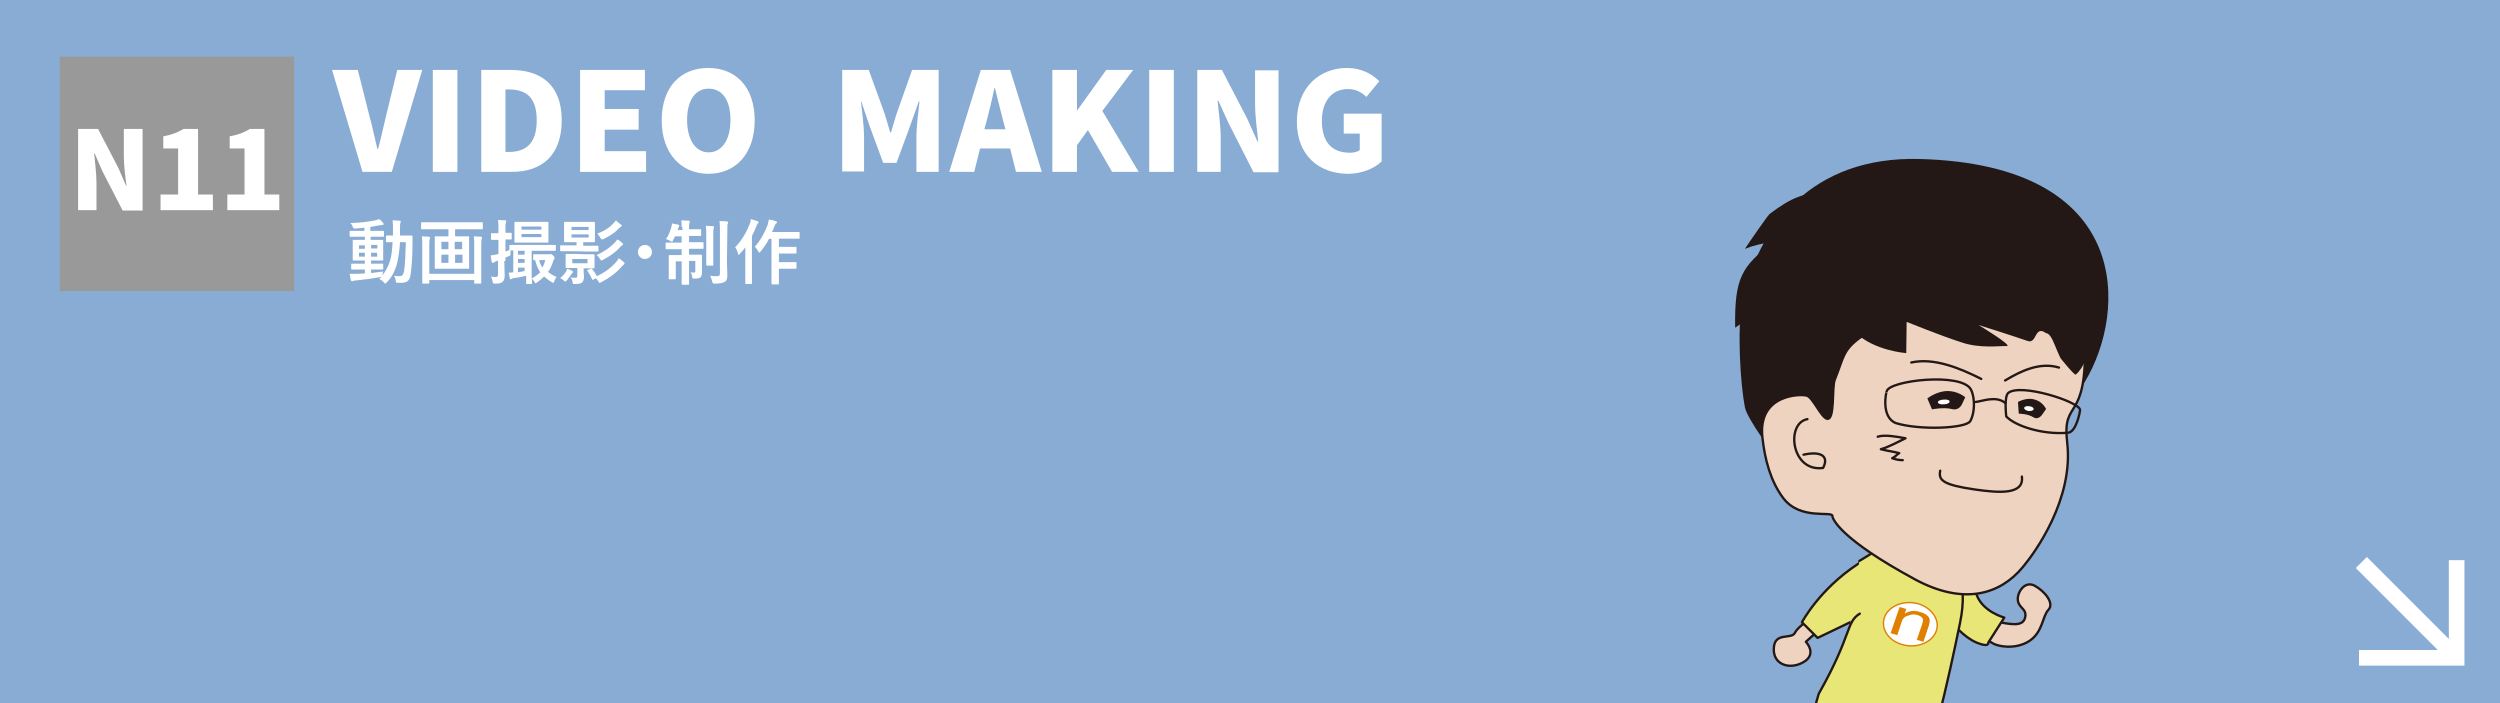 <?xml version="1.0" encoding="utf-8"?>
<!-- Generator: Adobe Illustrator 27.7.0, SVG Export Plug-In . SVG Version: 6.00 Build 0)  -->
<svg version="1.1" id="レイヤー_1" xmlns="http://www.w3.org/2000/svg" xmlns:xlink="http://www.w3.org/1999/xlink" x="0px"
	 y="0px" viewBox="0 0 640 180" style="enable-background:new 0 0 640 180;" xml:space="preserve">
<style type="text/css">
	.st0{fill:#88ACD3;}
	.st1{fill:#999999;}
	.st2{fill:#FFFFFF;}
	.st3{clip-path:url(#SVGID_00000099633182189521070160000014959253946448469644_);}
	.st4{fill:#EED3C0;stroke:#231815;stroke-width:0.606;stroke-linecap:round;stroke-linejoin:round;}
	.st5{fill:#E9E678;stroke:#231815;stroke-width:0.606;stroke-linecap:round;stroke-linejoin:round;}
	.st6{fill:#3984C6;stroke:#231815;stroke-width:0.606;stroke-linecap:round;stroke-linejoin:round;}
	.st7{fill:#FFFFFF;stroke:#E07F00;stroke-width:0.363;}
	.st8{fill:#E07F00;}
	.st9{fill:#231815;}
	.st10{fill:none;stroke:#231815;stroke-width:0.606;stroke-linecap:round;stroke-linejoin:round;}
	.st11{fill:none;stroke:#231815;stroke-width:0.606;stroke-linecap:round;stroke-miterlimit:10;}
	.st12{fill:none;stroke:#FFFFFF;stroke-width:4;stroke-miterlimit:10;}
</style>
<rect x="-6" y="-2.3" class="st0" width="654" height="183.9"/>
<g>
	<rect x="15.3" y="14.5" class="st1" width="60" height="60"/>
	<g>
		<g>
			<path class="st2" d="M25.1,33l5.2,10l2,4.6h0.1c-0.3-2.2-0.7-5.2-0.7-7.7V33h4.8v20.9h-5.1l-5.2-10.1l-2-4.6h-0.1
				c0.2,2.3,0.6,5.2,0.6,7.7v6.9H20V33H25.1z"/>
			<path class="st2" d="M45.6,49.8V38h-3.8v-3.1c2.2-0.4,3.7-1,5.2-1.9h3.7v16.8h3.8v4H41.1v-4H45.6z"/>
			<path class="st2" d="M62.6,49.8V38h-3.8v-3.1c2.2-0.4,3.7-1,5.2-1.9h3.7v16.8h3.8v4H58.2v-4H62.6z"/>
		</g>
	</g>
</g>
<g>
	<g>
		<g>
			<g>
				<g>
					<g>
						<g>
							<g>
								<defs>
									<rect id="SVGID_1_" x="415.2" y="36" width="154" height="144.6"/>
								</defs>
								<clipPath id="SVGID_00000165232312099834277940000014093918562443813567_">
									<use xlink:href="#SVGID_1_"  style="overflow:visible;"/>
								</clipPath>
								<g style="clip-path:url(#SVGID_00000165232312099834277940000014093918562443813567_);">
									<g>
										<path class="st4" d="M464,158.1c0,0-3.6,2.1-4.5,3.9c-0.9,1.8-5.2-0.3-5.4,3.9c-0.3,4.2,4,5.7,7.6,3.6
											c3.6-2.1,0.6-5.2,0.6-5.2l4-3.6L464,158.1z"/>
										<path class="st4" d="M507.8,156.4c0,0-2.6,1.4,2.3,2.5s7.7,1.5,8.3-0.7c0.6-2.3-1.4-2.4-1.8-4.3c-0.4-2,1.6-5.3,4.2-4
											c2.6,1.4,5.2,4.5,3.6,6.2c-1.6,1.7-1.4,5.7-4.9,8c-3.6,2.3-8.2,1.4-9.5,0.5c-1.4-0.8-9.9-6.5-9.9-6.5L507.8,156.4z"/>
										<path class="st5" d="M494.6,145.2c1,3.1,7.5-2.3,11.5,7.3c1.7,4.2,7,5.6,7,5.6l-4.1,6.4c0,0,0.4,1.4-3,0
											c-3.3-1.4-6.2-4.8-7.2-6.7C497.8,155.9,494.6,145.2,494.6,145.2z"/>
										<g>
											<path class="st5" d="M487.5,145.2c0,0-2.1-7.3-11.9-0.8c-9.9,6.5-14.3,14.9-14.3,14.9l4,4l17.5-8.4L487.5,145.2z"/>
											<g>
												<path class="st4" d="M462.5,214.3c-1.8,2.3-3.4,2.8-3.7,4c-0.4,1.2,2,3.8,3.7,2.9c1.7-0.9,1.9-2.2,3.2-4.8"/>
												<path class="st4" d="M473.1,228.6c-0.7,1.7-1.6,2.7-1.6,2.7s1.4,2.1-0.6,2.1c-0.5,0-2,0.3-3-1.1c-1-1.4-0.5-1.1,0.2-4.2
													"/>
												<path class="st6" d="M464.1,218.7"/>
												<path class="st5" d="M467,205.1c0,0-1,4.2,3.3,3.1c4.2-1.2,6.1-2.7,5.3,3.1s-9.2,15.6-9.2,15.6l7.3,2.4
													c0,0,8.4-3.1,14-17.8c6.6-17.2,11-37.1,14.1-52.2c4.3-21-13.1-23.7-17.3-21s-8.5,5.3-8.5,5.3"/>
												<path class="st5" d="M479.9,194.1c0.1-0.6,3.3,5.1-0.4,11.3c-6.7,11.5-13.2,13.7-13.2,13.7l-6.5-4.4
													c0,0.1,4.4-7.5,5.2-12.1c3.1-16.9-3.6-11.6,0.6-25c8.6-15.2,6.9-18.3,10.5-20.5"/>
											</g>
										</g>
										<g>
											<path class="st7" d="M495.7,161.5c-1,2.9-4.8,4.5-8.4,3.6c-3.7-0.9-5.9-4-4.9-7c1-2.9,4.8-4.5,8.4-3.6
												S496.7,158.6,495.7,161.5z"/>
											<path class="st8" d="M486.8,159.3l-1.1,3.3l-1.7-0.5l2.3-6.7l1.7,0.5l-0.4,1.2c1.1-0.7,2.3-0.9,3.7-0.5
												c1.1,0.3,1.8,0.6,2.3,1.2c0.5,0.5,0.5,1.3,0.2,2.3l-1.4,4.2l-1.7-0.5l1.3-3.8c0.3-0.9,0.4-1.5,0.1-1.8
												c-0.3-0.4-0.7-0.6-1.4-0.8c-0.8-0.2-1.5-0.1-2.2,0.2C487.6,157.8,487,158.4,486.8,159.3z"/>
										</g>
									</g>
									<path class="st9" d="M465.2,117.4c0,0,1.2,5.2,0.4,5.6s-0.2-2.2-2.9-4.1s-4-1.8-5.2-3.3c-1.1-1.4-1.7-4.3-2.4-5.5
										c-0.6-1.2-1.1-2.6-1.1-2.6s-0.5,5.6-0.1,7.6c0.5,2.1-6.7-8.1-7.2-10.8c-1.2-6.1-2-20.2-0.7-26.7c4-19.9,18-37.6,45.3-36.9
										c55.1,1.4,53.1,39.3,42.5,56.9c-1.7,2.9-1.6,3.7-1.6,3.7l-1.1-2.4l-1.9,8.6c0,0-6,3.3-7.5,6
										C520.2,116.4,465.2,117.4,465.2,117.4z"/>
									<path class="st4" d="M533.7,87.1c0.7,21.7-5.9,14.5-4.5,26.2c1.7,14.4-8.2,28.1-11.3,31.8c-5.9,7.2-15.3,9.9-27.7,3.2
										c-19.2-10.4-21.1-15.5-21.1-16.2c0-1.4-8.2,1.2-12.6-4.6c-3.3-4.4-4.7-10-5.3-15.3c-1.4-11.4,9.9-11.4,11.4-10.9
										s3.6,5.5,5.1,5.9c2.1,0.5,1.2-8.1,2-10c2.3-5.6,1.9-7.7,7.1-11.2c3.3-2.3,11.5-14.6,15.5-13.7
										C492.2,72,532.6,54.3,533.7,87.1z"/>
									<path class="st10" d="M513.3,97.4c4-2.4,8.9-4.8,13.8-3.3"/>
									<path class="st10" d="M507.2,97c-5.4-2.7-12-5.5-17.9-4.2"/>
									<path class="st10" d="M462.7,107.3c-5.6,1-4.2,13.6,4,12.5c1.6-3-0.5-4.4-5-3.4"/>
									<path class="st9" d="M480.1,65c0,0-9.8,15.5-5,20.2c4.7,4.6,12.9,5.2,12.9,5.2l0.1-8c0,0,8.9,3.6,13.9,5.2
										c4.9,1.7,9.9,0.9,11.7,1c1.8,0-7.2-5.4-7.2-5.4s8.9,2.8,12.6,4.1c2.4,0.8,1.7-4.2,4.7-2c0,0,0.9-0.2,2,2.5
										c1.4,3.4,1.9,4.3,1.7,3.9c0,0,3.5,4.4,3.9,4.2c4.4-3.8,4.4-14.1,4.5-18s-17-24.9-17-24.9"/>
									<path class="st10" d="M480.7,111.8c1.7-0.6,5,0,7.1,0.4c-1.9,0.9-4.2,2.2-6.3,2.8c1.5,0.4,3.2,0.6,4.7,1
										c-0.7,0.4-0.9,0.9-1.8,1.3c0.8,0.3,1.8,0.5,2.7,0.5"/>
									<path class="st10" d="M513.4,103.2c-2.4-2-5.8-0.5-7.6-0.3"/>
									<path class="st10" d="M485.3,108.3c6.1,1.9,18,1.4,19.1-0.5s1.3-5.7,0.2-8c-2.2-4.6-21.2-2.4-21.6,0.4
										C482.9,100.1,481.4,106.7,485.3,108.3z"/>
									<path class="st10" d="M529.1,110.8c-6.6,0.5-13.4-1.9-15.5-4.2c0,0-0.6-5,0.5-6c3.1-2.6,18.5,2.3,18.4,4.4
										C532.5,105.1,531.6,111,529.1,110.8z"/>
									<path class="st11" d="M496.7,120.5c-0.5,2.4,0.6,3.6,8.8,4.8c6.3,0.9,12.7,1.4,12.1-3.3"/>
									<g>
										<path class="st9" d="M493.4,102c0,0,2.4-1.9,5.2-1.9c2.7,0,4.5,1.6,4.5,1.6l-0.7,1.5c0,0-0.7,2.1-2.8,1.5
											c-2.1-0.5-5,0.1-5,0.1L493.4,102z"/>
										<path class="st2" d="M499.1,102.8c0,0.4-0.7,0.7-1.5,0.7c-0.9,0.1-1.5-0.2-1.5-0.5c0-0.4,0.7-0.7,1.5-0.7
											C498.3,102.2,499.1,102.4,499.1,102.8z"/>
									</g>
									<g>
										<path class="st9" d="M516.6,102.9c0,0,2.3-1.3,4.3-0.6c2,0.5,2.9,2.4,2.9,2.4l-0.9,1.3c0,0-1,1.7-2.4,0.8
											c-1.4-0.9-3.7-0.9-3.7-0.9L516.6,102.9z"/>
										<path class="st2" d="M520.6,104.8c-0.1,0.3-0.7,0.5-1.4,0.4c-0.6-0.1-1.1-0.5-1-0.8c0.1-0.4,0.7-0.5,1.4-0.4
											C520.2,104.1,520.7,104.4,520.6,104.8z"/>
									</g>
									<path class="st9" d="M466.6,50.1c-3.9-1.4-8.4,0.7-13.6,4.7c-0.5,0.4-5.4,7.5-6.3,8.9c2.3-0.9,4.7-1.5,7.1-1.6
										c-7.9,6.1-9.8,9-9.6,21.8c5.3-3.5,8.9-7.5,14.3-11"/>
								</g>
							</g>
						</g>
					</g>
				</g>
			</g>
		</g>
	</g>
</g>
<g>
	<path class="st2" d="M91.6,17.9l3,11.9c0.8,2.8,1.3,5.5,2,8.3h0.2c0.8-2.9,1.3-5.5,2-8.3l2.9-11.9h6.4L100.3,44h-7.5L85,17.9H91.6z
		"/>
	<path class="st2" d="M117.1,17.9V44h-6.3V17.9H117.1z"/>
	<path class="st2" d="M143.8,30.8c0,9.1-5.2,13.2-12.8,13.2h-7.8V17.9h7.5C138.5,17.9,143.8,21.7,143.8,30.8z M130.2,38.9
		c4.2,0,7.2-1.9,7.2-8.1s-3-7.9-7.2-7.9h-0.8v16H130.2z"/>
	<path class="st2" d="M165.1,17.9v5.2h-10.3v4.8h8.7v5.3h-8.7v5.5h10.6V44h-16.9V17.9H165.1z"/>
	<path class="st2" d="M169.4,30.8c0-8.5,4.8-13.4,11.9-13.4c7.1,0,11.9,4.9,11.9,13.4s-4.8,13.7-11.9,13.7
		C174.3,44.4,169.4,39.3,169.4,30.8z M181.4,39c3.4,0,5.6-3.2,5.6-8.3s-2.1-8-5.6-8c-3.4,0-5.5,3-5.5,8S178,39,181.4,39z"/>
	<path class="st2" d="M222.4,17.9l4.1,11.3c0.5,1.5,0.9,3.2,1.4,4.7h0.2c0.5-1.6,0.9-3.2,1.4-4.7l4-11.3h6.8V44h-5.7v-9
		c0-2.6,0.5-6.5,0.8-9h-0.2l-2.2,6.2l-3.5,9.5h-3.4l-3.5-9.5l-2.1-6.2h-0.1c0.3,2.6,0.8,6.4,0.8,9v8.9h-5.6v-26
		C215.6,17.9,222.4,17.9,222.4,17.9z"/>
	<path class="st2" d="M251.1,17.9h7.5l8.1,26.1h-6.6l-1.5-6h-7.7l-1.5,6H243L251.1,17.9z M257.4,33.1l-0.6-2.2
		c-0.7-2.6-1.4-5.7-2.1-8.4h-0.1c-0.6,2.7-1.3,5.8-2,8.4l-0.6,2.2H257.4z"/>
	<path class="st2" d="M275.7,17.9v10.3h0.1l7.4-10.3h6.9l-7.9,10.5l9.3,15.6h-6.8l-6.2-10.7l-2.8,3.9V44h-6.3V17.9H275.7z"/>
	<path class="st2" d="M300.5,17.9V44h-6.3V17.9H300.5z"/>
	<path class="st2" d="M312.8,17.9l6.5,12.5l2.6,5.8h0.2c-0.3-2.8-0.8-6.5-0.8-9.6V18h6v26.1h-6.4l-6.4-12.6l-2.6-5.7h-0.2
		c0.3,2.9,0.8,6.5,0.8,9.6V44h-6V17.9H312.8z"/>
	<path class="st2" d="M332,31.1c0-8.7,5.8-13.7,12.8-13.7c3.8,0,6.5,1.6,8.3,3.4l-3.3,4c-1.3-1.2-2.7-2-4.8-2c-3.9,0-6.6,3-6.6,8.1
		c0,5.2,2.3,8.2,7.2,8.2c0.9,0,1.9-0.2,2.5-0.7v-4.2H344v-5.1h9.7v12.2c-1.8,1.8-5,3.2-8.7,3.2C337.7,44.4,332,39.9,332,31.1z"/>
	<g>
		<g>
			<g>
				<path class="st2" d="M95,69.9c1-0.1,2-0.3,3.1-0.4c-0.1,0.3-0.1,0.6-0.2,0.8l-0.1,0.3c0.9-1.1,1.6-2.4,2.1-4
					c0.3-1,0.5-2.6,0.6-4.6c-1.1,0-1.5,0-1.5,0c-0.2,0-0.2,0-0.2-0.2v-1.3c0-0.2,0-0.2,0.2-0.2c0.1,0,0.5,0,1.6,0c0-0.5,0-0.9,0-1.4
					c0-1.1,0-1.7-0.1-2.5c0.6,0,1.2,0.1,1.8,0.1c0.2,0,0.3,0.1,0.3,0.2c0,0.1-0.1,0.3-0.1,0.4c-0.1,0.2-0.1,0.7-0.1,1.8
					c0,0.5,0,0.9,0,1.4h1c1.4,0,1.9,0,2,0c0.2,0,0.2,0,0.2,0.2c0,0.6,0,1.1,0,1.7c0,3.5-0.2,6.1-0.5,8.2c-0.2,1.4-0.9,2-2.3,2
					c-0.4,0-0.7,0-1,0c-0.4,0-0.4,0-0.5-0.6c-0.1-0.5-0.2-0.8-0.4-1.2c0.6,0.1,1,0.1,1.5,0.1s0.8-0.3,1-1.1c0.3-1.7,0.4-4.2,0.5-7.6
					h-1.5c-0.1,2.1-0.4,3.9-0.7,5.2c-0.5,2.1-1.4,3.8-2.7,5.1c-0.2,0.2-0.3,0.3-0.4,0.3s-0.2-0.1-0.3-0.3c-0.4-0.4-0.8-0.7-1.2-0.9
					c0.2-0.2,0.4-0.4,0.6-0.6c-0.1,0-0.2,0.1-0.3,0.1c-1.9,0.4-4.2,0.7-6.3,0.9c-0.3,0-0.6,0.1-0.7,0.1C90.3,72,90.2,72,90.1,72
					c-0.1,0-0.2-0.1-0.3-0.3c-0.1-0.5-0.2-1-0.3-1.6c0.7,0,1.2,0,1.9,0c0.6,0,1.3-0.1,2-0.1v-1h-1.1c-1.6,0-2.1,0-2.2,0
					c-0.2,0-0.2,0-0.2-0.2v-1.1c0-0.2,0-0.2,0.2-0.2c0.1,0,0.6,0,2.2,0h1.1v-0.8h-0.7c-1.5,0-2.1,0-2.2,0c-0.2,0-0.2,0-0.2-0.2
					c0-0.1,0-0.5,0-1.5v-1.9c0-1,0-1.4,0-1.5c0-0.2,0-0.2,0.2-0.2c0.1,0,0.6,0,2.2,0h0.7v-0.8H92c-1.6,0-2.2,0-2.3,0
					c-0.2,0-0.2,0-0.2-0.2v-1.1c0-0.2,0-0.2,0.2-0.2c0.1,0,0.7,0,2.3,0h1.3v-0.8c-0.8,0.1-1.5,0.1-2.3,0.2c-0.5,0-0.5,0-0.7-0.4
					c-0.1-0.4-0.3-0.7-0.6-1c2.6-0.1,4.5-0.3,6.4-0.7c0.4-0.1,0.7-0.2,1-0.3c0.4,0.3,0.8,0.7,1,1c0.1,0.1,0.1,0.2,0.1,0.3
					s-0.1,0.2-0.4,0.2c-0.2,0-0.5,0.1-0.8,0.1c-0.7,0.1-1.4,0.3-2.2,0.4v1h1c1.6,0,2.2,0,2.3,0c0.2,0,0.2,0,0.2,0.2v1.1
					c0,0.2,0,0.2-0.1,0.2s-0.7,0-2.3,0h-1v0.8h0.8c1.5,0,2,0,2.2,0s0.2,0,0.2,0.2c0,0.1,0,0.5,0,1.5V65c0,1,0,1.4,0,1.5
					c0,0.2,0,0.2-0.2,0.2c-0.1,0-0.6,0-2.2,0H95v0.8h0.7c1.5,0,2.1,0,2.2,0c0.2,0,0.2,0,0.2,0.2v1.1c0,0.2,0,0.2-0.2,0.2
					c-0.1,0-0.6,0-2.2,0H95V69.9z M93.4,63.7v-0.9h-1.5v0.9H93.4z M93.4,65.7v-1h-1.5v1H93.4z M95,62.7v0.9h1.6v-0.9H95z M96.5,64.7
					H95v1h1.6L96.5,64.7L96.5,64.7z"/>
			</g>
			<g>
				<path class="st2" d="M110.3,58.7c-1.6,0-2.2,0-2.3,0c-0.2,0-0.2,0-0.2-0.2v-1.4c0-0.2,0-0.2,0.2-0.2c0.1,0,0.7,0,2.3,0h10.8
					c1.6,0,2.2,0,2.3,0c0.2,0,0.2,0,0.2,0.2v1.4c0,0.2,0,0.2-0.2,0.2c-0.1,0-0.6,0-2.3,0h-4.6v1.8h1.1c1.6,0,2.2,0,2.3,0
					c0.2,0,0.2,0,0.2,0.2c0,0.1,0,0.7,0,1.9v4.1c0,1.3,0,1.8,0,1.9c0,0.2,0,0.2-0.2,0.2c-0.1,0-0.6,0-2.3,0h-3.8c-1.6,0-2.1,0-2.3,0
					c-0.2,0-0.2,0-0.2-0.2c0-0.1,0-0.7,0-1.9v-4.1c0-1.3,0-1.8,0-1.9c0-0.2,0-0.2,0.2-0.2c0.1,0,0.7,0,2.3,0h1v-1.8
					C114.8,58.7,110.3,58.7,110.3,58.7z M121.4,63.1c0-0.9,0-1.9-0.1-2.6c0.7,0,1.2,0.1,1.8,0.1c0.2,0,0.3,0.1,0.3,0.3
					c0,0.1,0,0.2-0.1,0.3c-0.1,0.2-0.1,0.7-0.1,1.9v5.7c0,2.3,0,3.5,0,3.6c0,0.2,0,0.2-0.2,0.2h-1.4c-0.2,0-0.2,0-0.2-0.2v-0.7
					h-11.5v0.7c0,0.2,0,0.2-0.2,0.2h-1.4c-0.2,0-0.2,0-0.2-0.2c0-0.1,0-1.3,0-3.5V63c0-0.9,0-1.9-0.1-2.5c0.7,0,1.2,0.1,1.8,0.1
					c0.2,0,0.3,0.1,0.3,0.3s-0.1,0.3-0.1,0.4c-0.1,0.2-0.1,0.8-0.1,1.9v6.9h11.5L121.4,63.1L121.4,63.1z M114.8,63.8v-1.9H113v1.9
					H114.8z M114.8,67.3v-2.1H113v2.1H114.8z M116.4,61.9v1.9h1.9v-1.9H116.4z M118.4,65.2h-1.9v2.1h1.9V65.2z"/>
			</g>
			<g>
				<path class="st2" d="M129.1,66.8c0,1.7,0.1,2.7,0.1,3.6c0,1-0.2,1.5-0.6,1.8c-0.4,0.3-0.8,0.4-1.8,0.4c-0.6,0-0.6,0-0.7-0.5
					c-0.1-0.6-0.3-1-0.4-1.3c0.4,0.1,0.7,0.1,1.2,0.1s0.6-0.2,0.6-0.7v-3.5l-0.5,0.2c-0.3,0.1-0.5,0.2-0.6,0.3
					c-0.1,0.1-0.2,0.1-0.3,0.1c-0.1,0-0.2-0.1-0.2-0.2c-0.1-0.5-0.2-1.1-0.3-1.7c0.5-0.1,1-0.2,1.7-0.3l0.3-0.1v-3.6h-0.1
					c-1.1,0-1.5,0-1.6,0c-0.2,0-0.2,0-0.2-0.2v-1.3c0-0.2,0-0.2,0.2-0.2c0.1,0,0.5,0,1.6,0h0.1v-0.8c0-1.2,0-1.7-0.1-2.6
					c0.6,0,1.2,0.1,1.8,0.1c0.2,0,0.3,0.1,0.3,0.2c0,0.1-0.1,0.3-0.1,0.4c-0.1,0.2-0.1,0.6-0.1,1.8v0.8c1,0,1.3,0,1.4,0
					c0.2,0,0.2,0,0.2,0.2v1.3c0,0.2,0,0.2-0.2,0.2c-0.1,0-0.5,0-1.4,0v3.1c0.3-0.1,0.6-0.2,1-0.4v-1.1c0-0.2,0-0.2,0.2-0.2
					c0.1,0,0.7,0,2.5,0h6.5c1.8,0,2.4,0,2.5,0c0.2,0,0.2,0,0.2,0.2V64c0,0.2,0,0.2-0.2,0.2c-0.1,0-0.7,0-2.5,0h-3.5v7.1
					c0.9-0.5,1.6-1,2.2-1.6c-0.6-0.9-1-1.9-1.3-3.1c-0.2,0-0.3,0-0.3,0c-0.2,0-0.2,0-0.2-0.2v-1.1c0-0.2,0-0.2,0.2-0.2
					c0.1,0,0.4,0,1.6,0h2.1c0.1,0,0.3,0,0.4,0c0.1,0,0.1-0.1,0.2-0.1c0.1,0,0.3,0.1,0.6,0.4s0.4,0.5,0.4,0.6s-0.1,0.2-0.1,0.3
					c-0.1,0.1-0.2,0.3-0.3,0.6c-0.3,1-0.7,1.9-1.3,2.7c0.6,0.5,1.4,1,2.2,1.3c-0.2,0.3-0.5,0.7-0.6,1.1c-0.1,0.3-0.2,0.4-0.3,0.4
					s-0.2-0.1-0.4-0.2c-0.7-0.4-1.3-0.9-1.9-1.4c-0.5,0.5-1.1,1-1.8,1.5c-0.2,0.1-0.3,0.2-0.4,0.2c-0.1,0-0.2-0.1-0.3-0.4
					c-0.2-0.3-0.4-0.6-0.6-0.8c0,0.8,0,1.2,0,1.2c0,0.2,0,0.2-0.2,0.2h-1.1c-0.2,0-0.2,0-0.2-0.2c0-0.1,0-0.7,0-1.9
					c-1.2,0.3-2.3,0.5-3.2,0.6c-0.2,0-0.4,0.1-0.5,0.2s-0.2,0.1-0.3,0.1s-0.2-0.1-0.2-0.3c-0.1-0.4-0.2-0.9-0.3-1.4
					c0.4,0,0.8,0,1.2-0.1v-5.6c-0.3,0-0.6,0-0.7,0c0,0.2,0,0.5,0,0.7c0,0.6,0,0.6-0.5,0.8c-0.3,0.1-0.5,0.2-0.8,0.3v0.9H129.1z
					 M137.9,56.8c1.6,0,2.1,0,2.3,0s0.2,0,0.2,0.2c0,0.1,0,0.5,0,1.5v1.9c0,1,0,1.4,0,1.5c0,0.2,0,0.2-0.2,0.2c-0.1,0-0.6,0-2.3,0
					h-3.7c-1.6,0-2.1,0-2.3,0s-0.2,0-0.2-0.2c0-0.1,0-0.5,0-1.5v-1.9c0-0.9,0-1.3,0-1.5s0-0.2,0.2-0.2c0.1,0,0.7,0,2.3,0H137.9z
					 M132.6,64.2v1h1.7v-1H132.6z M134.3,67.3v-1h-1.7v1H134.3z M134.3,68.5h-1.7v1.2c0.5-0.1,1.1-0.2,1.7-0.3V68.5z M133.5,58.8
					h5.1V58h-5.1V58.8z M138.6,59.9h-5.1v0.8h5.1V59.9z M138,66.6c0.2,0.7,0.5,1.3,0.8,1.9c0.4-0.6,0.6-1.2,0.8-1.9H138z"/>
			</g>
			<g>
				<path class="st2" d="M144.9,69.5c0.1-0.2,0.3-0.5,0.3-0.7c0.4,0.1,0.9,0.3,1.2,0.5c0.2,0.1,0.3,0.2,0.3,0.3c0,0.1,0,0.1-0.1,0.2
					s-0.3,0.3-0.4,0.5c-0.3,0.4-0.7,1-1.1,1.5c-0.2,0.2-0.3,0.3-0.4,0.3c-0.1,0-0.2-0.1-0.4-0.3c-0.3-0.3-0.6-0.5-0.9-0.6
					C144.1,70.6,144.5,70.2,144.9,69.5z M146,64.3c-1.7,0-2.3,0-2.4,0c-0.2,0-0.2,0-0.2-0.2V63c0-0.2,0-0.2,0.2-0.2
					c0.1,0,0.7,0,2.4,0h1.6V62h-0.8c-1.5,0-2,0-2.2,0s-0.2,0-0.2-0.2c0-0.1,0-0.5,0-1.5v-1.8c0-1,0-1.4,0-1.5c0-0.2,0-0.2,0.2-0.2
					c0.1,0,0.6,0,2.2,0h3.2c1.5,0,2,0,2.1,0c0.2,0,0.2,0,0.2,0.2c0,0.1,0,0.5,0,1.5v1.8c0,1,0,1.4,0,1.5c0,0.2,0,0.2-0.2,0.2
					c-0.1,0-0.6,0-2.1,0h-0.7v0.9h1.3c1.7,0,2.2,0,2.4,0s0.2,0,0.2,0.2v1.1c0,0.2,0,0.2-0.2,0.2c-0.1,0-0.7,0-2.4,0L146,64.3
					L146,64.3z M149.9,65.1c1.4,0,1.9,0,2.1,0c0.2,0,0.2,0,0.2,0.2c0,0.1,0,0.4,0,1.1v1c0,0.7,0,1,0,1.1c0,0.2,0,0.2-0.2,0.2
					c-0.1,0-0.6,0-2.1,0h-0.5V69c0,0.6,0.1,1.2,0.1,1.9c0,0.7-0.2,1.2-0.6,1.5c-0.3,0.2-0.8,0.3-1.7,0.3c-0.6,0-0.6,0-0.6-0.4
					c-0.1-0.6-0.3-1-0.5-1.3c0.3,0.1,0.8,0.1,1.1,0.1c0.5,0,0.6-0.1,0.6-0.6v-1.9h-0.7c-1.5,0-1.9,0-2.1,0c-0.2,0-0.2,0-0.2-0.2
					c0-0.1,0-0.4,0-1.1v-1c0-0.7,0-0.9,0-1.1s0-0.2,0.2-0.2c0.1,0,0.6,0,2.1,0L149.9,65.1L149.9,65.1z M146.3,58.9h4.4v-0.8h-4.4
					V58.9z M150.7,60h-4.4v0.8h4.4V60z M150.4,66.3h-3.9v1.1h3.9V66.3z M151.2,68.8c0.2-0.1,0.2-0.1,0.4,0.1
					c0.5,0.6,0.9,1.2,1.2,1.8c2.1-1,3.7-2.2,4.9-3.6c0.3-0.3,0.4-0.5,0.7-1c0.5,0.3,0.9,0.7,1.3,1c0.1,0.1,0.2,0.2,0.2,0.3
					c0,0.1-0.1,0.2-0.2,0.3c-0.1,0.1-0.3,0.3-0.6,0.6c-1.4,1.6-3,2.8-5.1,3.9c-0.2,0.1-0.4,0.2-0.5,0.2s-0.2-0.1-0.3-0.3
					c-0.2-0.4-0.5-0.7-0.7-0.9l-0.6,0.4c-0.2,0.1-0.2,0.1-0.3-0.1c-0.4-0.8-0.7-1.4-1.2-2.1c-0.1-0.2-0.1-0.2,0.1-0.3L151.2,68.8z
					 M159.3,62.2c0.2,0.1,0.2,0.2,0.2,0.3s-0.1,0.2-0.2,0.3c-0.2,0.1-0.3,0.2-0.6,0.5c-1.1,1.3-2.6,2.3-4.3,3.2
					c-0.2,0.1-0.3,0.2-0.4,0.2c-0.1,0-0.2-0.1-0.4-0.4c-0.3-0.4-0.5-0.8-0.9-1c2.1-0.9,3.6-2.1,4.7-3.2c0.3-0.3,0.4-0.5,0.6-0.8
					C158.5,61.5,158.9,61.8,159.3,62.2z M159,57.5c0.1,0.1,0.2,0.2,0.2,0.3S159.1,58,159,58c-0.1,0.1-0.4,0.3-0.6,0.5
					c-1,1.1-2.3,1.9-3.9,2.7c-0.2,0.1-0.3,0.1-0.4,0.1c-0.1,0-0.2-0.1-0.4-0.4c-0.3-0.5-0.5-0.8-0.8-1.1c1.9-0.7,3.1-1.5,4.2-2.7
					c0.2-0.2,0.4-0.5,0.6-0.7C158.1,56.9,158.6,57.2,159,57.5z"/>
			</g>
			<g>
				<path class="st2" d="M166.9,64.5c0,1-0.8,1.8-1.8,1.8s-1.8-0.8-1.8-1.8s0.8-1.8,1.8-1.8S166.9,63.5,166.9,64.5z"/>
			</g>
			<g>
				<path class="st2" d="M174.5,58.1c0-0.8,0-1.2-0.1-1.7c0.7,0,1.3,0.1,1.9,0.1c0.2,0,0.3,0.1,0.3,0.2c0,0.1-0.1,0.3-0.1,0.4
					c-0.1,0.2-0.1,0.4-0.1,1v0.6h0.9c1.4,0,1.9,0,2,0c0.2,0,0.2,0,0.2,0.2v1.3c0,0.2,0,0.2-0.2,0.2c-0.1,0-0.6,0-2,0h-0.9V62h1.2
					c1.7,0,2.2,0,2.3,0c0.2,0,0.2,0,0.2,0.2v1.3c0,0.2,0,0.2-0.2,0.2c-0.1,0-0.7,0-2.3,0h-1.2v1.5h0.9c1.6,0,2.1,0,2.2,0
					c0.2,0,0.2,0,0.2,0.2c0,0.1,0,0.7,0,1.8v0.6c0,1,0,1.5,0,2s-0.1,0.9-0.4,1.2c-0.3,0.3-0.8,0.3-1.5,0.3c-0.6,0-0.6,0-0.6-0.5
					c-0.1-0.4-0.2-0.8-0.4-1.1c0.3,0,0.6,0.1,0.8,0.1c0.3,0,0.4-0.1,0.4-0.5v-2.5h-1.6v2.4c0,2.2,0,3.3,0,3.5s0,0.2-0.2,0.2h-1.5
					c-0.2,0-0.2,0-0.2-0.2c0-0.1,0-1.2,0-3.4v-2.4H173v2.7c0,1.1,0,1.6,0,1.7c0,0.2,0,0.2-0.2,0.2h-1.4c-0.2,0-0.2,0-0.2-0.2
					c0-0.1,0-0.6,0-1.8v-2.4c0-1.1,0-1.5,0-1.6c0-0.2,0-0.2,0.2-0.2c0.1,0,0.7,0,2.2,0h0.9v-1.5H173c-1.7,0-2.3,0-2.4,0
					c-0.2,0-0.2,0-0.2-0.2v-1.3c0-0.2,0-0.2,0.2-0.2c0.1,0,0.7,0,2.4,0h1.5v-1.6h-1.7c-0.2,0.4-0.3,0.7-0.5,1
					c-0.1,0.3-0.2,0.4-0.3,0.4s-0.2-0.1-0.4-0.2c-0.4-0.2-0.7-0.4-1.1-0.5c0.7-1,1.1-2.1,1.4-3.2c0.1-0.2,0.1-0.5,0.1-0.8
					c0.6,0.1,1.1,0.2,1.6,0.3c0.2,0.1,0.3,0.1,0.3,0.2c0,0.1-0.1,0.2-0.1,0.3c-0.1,0.1-0.1,0.2-0.2,0.5l-0.1,0.4h1.2v-0.8H174.5z
					 M180.8,60.5c0-1.2,0-1.8-0.1-2.7c0.6,0,1.2,0.1,1.8,0.1c0.2,0,0.3,0.1,0.3,0.2c0,0.1-0.1,0.3-0.1,0.4c-0.1,0.3-0.1,0.6-0.1,1.9
					v5c0,1.5,0,2.3,0,2.4c0,0.2,0,0.2-0.2,0.2H181c-0.2,0-0.2,0-0.2-0.2c0-0.1,0-0.8,0-2.4V60.5z M186.1,66.7c0,1.3,0.1,2.7,0.1,3.6
					s-0.1,1.5-0.6,1.8s-1,0.5-2.6,0.5c-0.5,0-0.5,0-0.7-0.6c-0.1-0.5-0.3-1-0.5-1.4c0.6,0.1,1.1,0.1,1.7,0.1c0.6,0,0.8-0.1,0.8-0.7
					V59.1c0-1.2,0-1.7-0.1-2.5c0.7,0,1.3,0,1.9,0.1c0.2,0,0.3,0.1,0.3,0.2c0,0.2-0.1,0.3-0.1,0.4c-0.1,0.2-0.1,0.6-0.1,1.8
					L186.1,66.7L186.1,66.7z"/>
			</g>
			<g>
				<path class="st2" d="M190.8,65.6c0-0.7,0-1.5,0-2.3c-0.4,0.6-0.9,1.1-1.4,1.7c-0.1,0.1-0.2,0.2-0.3,0.2s-0.2-0.1-0.2-0.3
					c-0.1-0.6-0.4-1.2-0.7-1.6c1.7-1.7,2.9-3.9,3.7-5.9c0.2-0.4,0.3-0.9,0.3-1.3c0.6,0.2,1.2,0.3,1.7,0.5c0.2,0.1,0.3,0.2,0.3,0.3
					s0,0.2-0.2,0.3c-0.1,0.1-0.2,0.3-0.4,0.8c-0.3,0.8-0.7,1.6-1.1,2.4v9.4c0,1.8,0,2.6,0,2.7c0,0.2,0,0.2-0.2,0.2H191
					c-0.2,0-0.2,0-0.2-0.2c0-0.1,0-1,0-2.7V65.6z M196.9,61.1c-0.6,1.2-1.4,2.3-2.2,3.3c-0.2,0.2-0.3,0.3-0.3,0.3
					c-0.1,0-0.2-0.1-0.3-0.4c-0.3-0.5-0.6-0.9-0.9-1.1c1.4-1.5,2.7-3.9,3.3-5.6c0.1-0.5,0.3-1,0.3-1.4c0.7,0.1,1.2,0.2,1.8,0.4
					c0.2,0.1,0.3,0.1,0.3,0.3s0,0.2-0.2,0.3s-0.3,0.4-0.5,0.9c-0.2,0.4-0.3,0.9-0.6,1.3h4.7c1.6,0,2.1,0,2.2,0c0.2,0,0.2,0,0.2,0.2
					v1.3c0,0.2,0,0.2-0.2,0.2c-0.1,0-0.6,0-2.2,0h-2.9v2.1h2.3c1.4,0,1.9,0,2,0c0.2,0,0.2,0,0.2,0.2v1.3c0,0.2,0,0.2-0.2,0.2
					c-0.1,0-0.6,0-2,0h-2.3v2.2h2.3c1.4,0,1.9,0,2,0c0.2,0,0.2,0,0.2,0.2v1.3c0,0.2,0,0.2-0.2,0.2c-0.1,0-0.6,0-2,0h-2.3v1
					c0,1.8,0,2.7,0,2.8c0,0.2,0,0.2-0.2,0.2h-1.5c-0.2,0-0.2,0-0.2-0.2c0-0.1,0-1,0-2.8v-8.6L196.9,61.1L196.9,61.1z"/>
			</g>
		</g>
	</g>
</g>
<g>
	<polyline class="st12" points="628.9,143.4 628.9,168.4 603.9,168.4 	"/>
	<line class="st12" x1="604.5" y1="144" x2="628.9" y2="168.4"/>
</g>
</svg>
